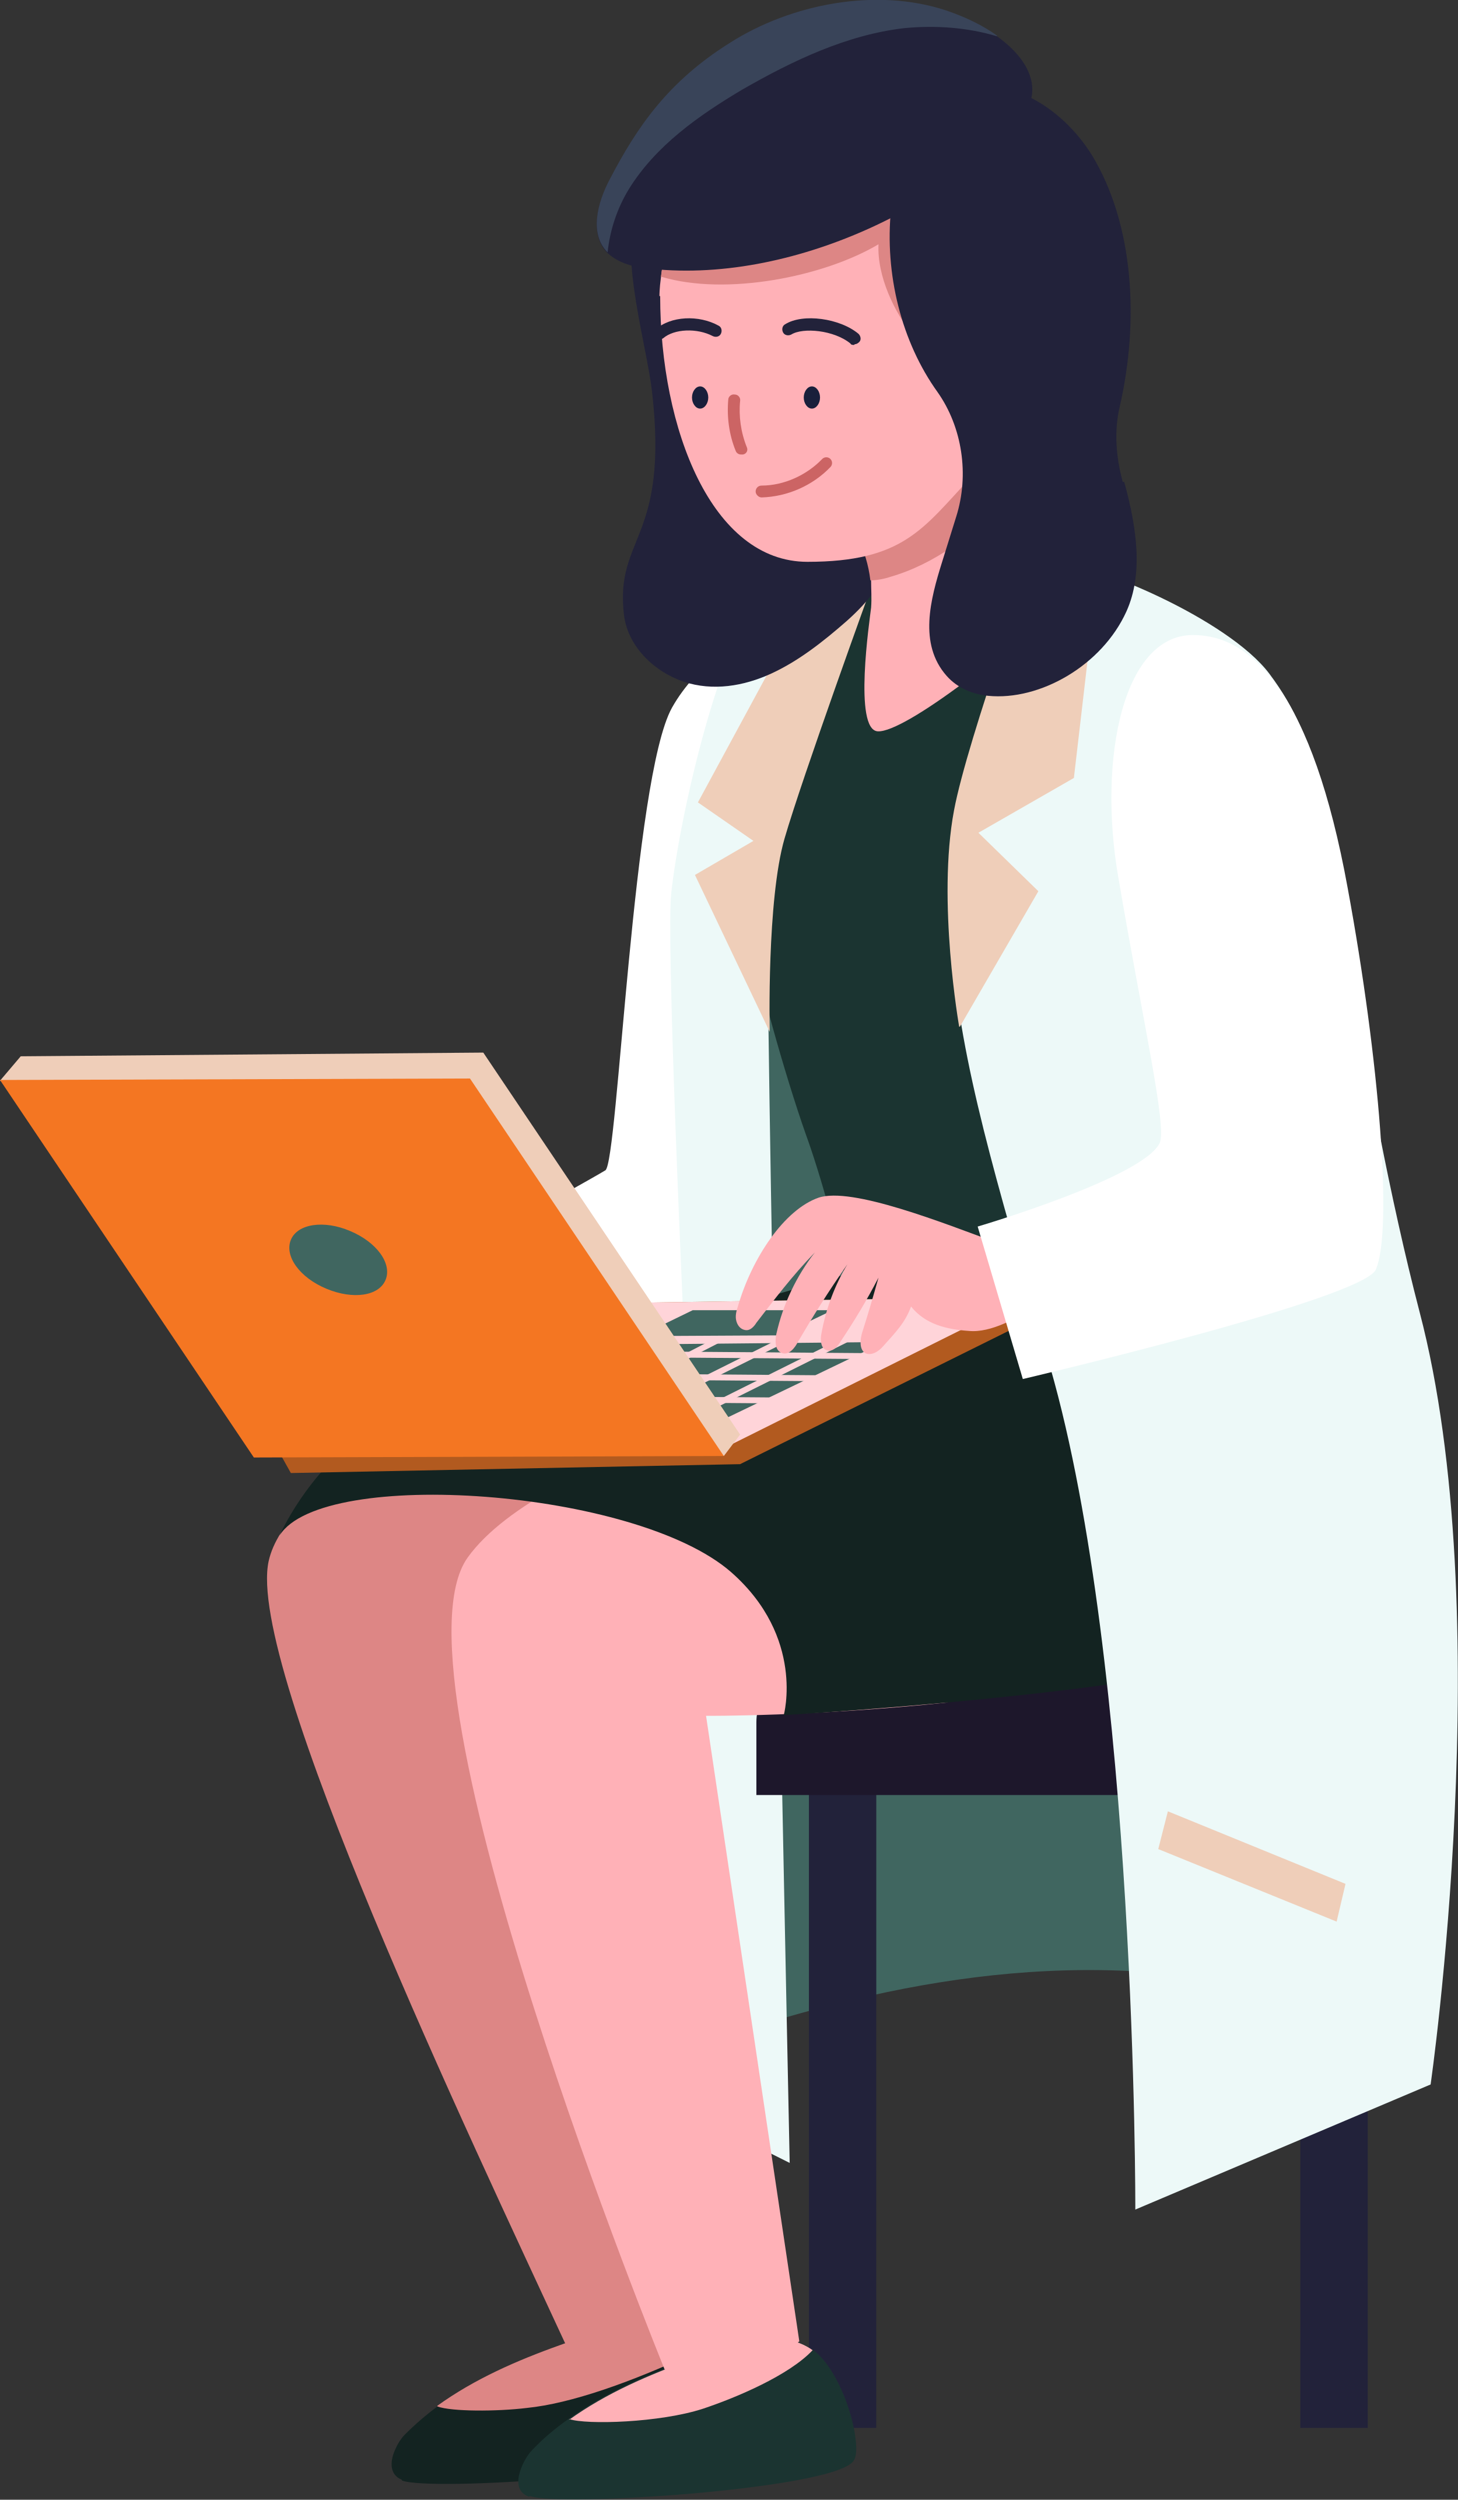 <svg xmlns="http://www.w3.org/2000/svg" id="uuid-bed87cd7-dafa-4486-b56e-42727d065194" viewBox="0 0 197 337.7"><rect x="0" y="0" width="197" height="337.7" fill="#333333" stroke="none"/><g id="uuid-f280d7b8-0867-4217-9773-9aaa42bba6c5"><path d="M93.9,276.4l2.8-156.7,38.2,1.9,36.6,147.2c-27.4-6.1-52.7-.9-77.5,7.6Z" style="fill:#406660; stroke-width:0px;"></path><path d="M183.3,164.6c-23.8,6.7-46,14.4-69.5,7-.2-3.2-3-13.1-4.9-18.3-2.9-8.2-6.7-21.9-7.5-27-1.1-6.3.6-43.9,14.2-47,15.1-3.4,26-2.2,41,3.6,4.9,1.9,8.6,5.5,10.3,9.8,4.3,11.4,6.1,23.4,6.7,35.5.5,10.4,3,20.6,7.1,30.2.8,1.9,1.7,4,2.6,6.1Z" style="fill:#1b3431; stroke-width:0px;"></path><path d="M108.7,96.1l9-19s-20.3,6.7-26.9,18.5c-5.3,9.5-7.3,61.4-9,62.5-1.7,1.1-42.7,23.9-42.7,23.9l20.7,10.7,32.3-9.6,6.1-51.8,10.6-35.2Z" style="fill:#fff; stroke-width:0px;"></path><path d="M118.6,77.1s-14.9,28.8-14.9,47.3c0,24.1,3,167.8,3,167.8l-9-4.5s-8.3-155.5-7-167.1c1.3-11.5,6.7-33.6,11.5-38.8s16.4-4.8,16.4-4.8Z" style="fill:#edf9f8; stroke-width:0px;"></path><path d="M104,139.3s-.4-17.7,2-26c2.4-8.3,11.9-34.5,11.9-34.5l-8.6,1.9-15,27.7,7.5,5.2-7.9,4.6,10.1,21.2Z" style="fill:#efceb9; stroke-width:0px;"></path><rect x="175.7" y="236.7" width="9.1" height="91.3" style="fill:#22223a; stroke-width:0px;"></rect><rect x="109.3" y="236.7" width="9.1" height="91.3" style="fill:#22223a; stroke-width:0px;"></rect><path d="M102.2,242.5v-9.8c0-4.4,3.6-8,8-8h72.9c4.4,0,8,3.6,8,8v9.8h-89Z" style="fill:#1d172b; stroke-width:0px;"></path><path d="M54.3,335.1c3.8,1.5,39.2-.8,42.5-4.5.6-.7.6-2.5.2-4.7-.5-2.6-1.8-5.7-3.3-7.9-.6-.9-1.3-1.6-2-2.2-2.2-1.6-5.2-1.9-7.9-1.4-2.7.5-5.3,1.5-8.1,2.5-5.9,2.1-11.6,4.6-16.6,8.2-1.6,1.2-3,2.4-4.4,3.8-.4.4-.9,1.1-1.2,1.8-.8,1.6-1,3.6.8,4.3Z" style="fill:#132321; stroke-width:0px;"></path><path d="M59.1,325.1c1.9.7,8,.7,12.1.2,5.9-.6,13.9-3.4,22.5-7.4-.6-.9-1.3-1.6-2-2.2-2.2-1.6-5.2-1.9-7.9-1.4-2.7.5-5.3,1.5-8.1,2.5-5.9,2.1-11.6,4.6-16.6,8.2Z" style="fill:#dd8685; stroke-width:0px;"></path><path d="M36.3,210.9c2.3-10.3,22.3-20,42.8-27.3,6.5,4.4,12.9,8.8,18.8,14.1,3,2.7,5.8,5.4,8.6,8.3,2.6,3.2,5.1,6.6,7.6,9.9l-45.1,23.1,25.8,74.6c-6.5,3.3-15.7,3.4-18.1,3.7-13.2-28.5-43.5-92.2-40.4-106.4Z" style="fill:#dd8685; stroke-width:0px;"></path><path d="M71.6,337.2c3.9,1.5,40.3-.9,43.6-4.6.5-.5.6-1.6.4-3.1-.4-3.8-2.7-9.8-5.8-12.1,0,0,0,0-.1,0-2.2-1.6-5.2-1.9-7.9-1.4-2.8.5-5.4,1.6-8.3,2.6-5.9,2.1-11.7,4.6-16.7,8.2-1.7,1.2-3.4,2.6-4.9,4.2-.7.7-1.5,2.1-1.8,3.5-.2,1.2,0,2.3,1.4,2.8Z" style="fill:#1b3431; stroke-width:0px;"></path><path d="M76.9,326.8c2.3.8,12.3.5,18.1-1.4,4.5-1.5,11.6-4.5,14.8-7.9-2.2-1.6-5.2-1.9-7.9-1.4-2.8.5-5.4,1.6-8.3,2.6-5.9,2.1-11.7,4.6-16.7,8.2Z" style="fill:#ffb1b7; stroke-width:0px;"></path><path d="M93.7,192.8c3.7,2,7.3,4.2,10.8,6.5,11.9,8.2,19.2,18,23.5,30.7-17.9,1.9-32.6,1.8-32.6,1.8l12.6,84.5c-5.2,4.3-12.5,4.3-18.2,3.8,0,0-38.2-93.6-26.6-109.7,5.1-7.1,17.9-13.1,30.5-17.6Z" style="fill:#ffb1b7; stroke-width:0px;"></path><path d="M178.1,157.8s7.8,16.7,8.9,34.9c1.1,18.2-3.3,28.3-23.3,32.5-20,4.3-57.8,6.5-57.8,6.5,0,0,2.9-10.5-7.1-19.3-12.9-11.3-55.2-14.2-61-5,0,0,3.6-8.3,11.3-13.7,7.6-5.4,69.6-22.8,69.6-22.8l59.4-13.2Z" style="fill:#132321; stroke-width:0px;"></path><path d="M171.5,91c-5.6-7.4-24-15.1-29.3-15.1s-14.7,39.9-13.3,55.2c1.5,15.3,7.1,33,13,53.6,11.7,40.7,11.5,113.8,11.5,113.8l39.9-16.9s9.2-63.7-1.5-104.4c-4-15.4-7.1-32.3-10.1-50.2-3-17.9-3-26.4-10.2-36Z" style="fill:#edf9f8; stroke-width:0px;"></path><path d="M129.7,138.7l10.6-18.3-8.1-7.9,12.9-7.4,3.6-30.9-8.2-1.3s-9.8,26.9-11.6,36.6c-2.3,12.2.7,29.2.7,29.2Z" style="fill:#efceb9; stroke-width:0px;"></path><polygon points="181.8 254.5 157.8 244.7 156.5 249.8 180.6 259.6 181.8 254.5" style="fill:#efceb9; stroke-width:0px;"></polygon><path d="M85.9,29.2c-2.1,5.6,1.5,17.6,2.2,23.7,2.3,20.1-5,19.5-3.8,30.1.5,4.4,4.2,7.8,8.1,9.1,3.9,1.3,8.1.6,11.8-1.1,3.7-1.7,7-4.3,10.2-7.1,2.8-2.5,6.2-6.2,5.9-10.6-1.3-16-5-30.8-6.3-46.8,0-.8-.2-1.8-.8-2.2-.4-.3-.9-.2-1.4-.2-7.3.6-17.7,2-25.8,5Z" style="fill:#22223a; stroke-width:0px;"></path><path d="M144.1,80.4c-7,7-21.8,18.6-25.5,18.4-3.3-.2-1.1-15-.9-16.7.1-1.3,0-2.5,0-3.6-.5-4.3-2.5-7.4-3.9-10.1,8.4-3.4,14-6.9,20.2-11.8,1.3,7.3,8.2,21.5,10.1,23.9Z" style="fill:#ffb1b7; stroke-width:0px;"></path><path d="M136.6,66.7c-.4.4-.8.9-1.2,1.3-4.1,4.4-9.2,8.2-15,9.9-.9.3-1.9.5-2.8.5-.5-4.3-2.5-7.4-3.9-10.1,8.4-3.4,14-6.9,20.2-11.8.7,3.6,1.5,7,2.6,10.2Z" style="fill:#dd8685; stroke-width:0px;"></path><path d="M89.2,40c0,18,7,35.9,19.9,35.9s15.6-4.5,21.8-11.1c1.8-1.9,3.4-3.9,4.8-6.1,3.8-5.7,6.2-12.3,6.2-18.7,0-18-11.8-32.6-26.4-32.6s-23.2,15-25.3,24.7c-.5,2.1-.7,4-.9,5.4-.2,1.5-.2,2.4-.2,2.5Z" style="fill:#ffb1b7; stroke-width:0px;"></path><path d="M89.4,37.4c8.7,2.6,21.9,0,29.3-4.4-.2,4.3,2.1,9.1,4.7,12.4,2.6,3.3,5.5,6.5,7.3,13.1.5,1.8.5,4,.2,6.2,0,.5-.2,1.1-.3,1.6-.5,2.3-1.5,4.4-2.8,5.8,2.3-2.1,4.6-5.9,6.4-9.9.5-1.2,1.1-2.3,1.5-3.5.8-2.1,1.6-4,2.1-5.7-2.4-11.2-4.6-22.3-6.7-33.5-12.8,3.3-28,7.9-40.9,12.5-.5,2.1-.7,4-.9,5.4Z" style="fill:#dd8685; stroke-width:0px;"></path><path d="M115.4,46.6c-.2,0-.4,0-.5-.2-2.2-1.8-6.4-2.2-8-1.2-.4.2-.9.1-1.1-.3-.2-.4-.1-.9.3-1.1,2.4-1.5,7.4-.8,9.9,1.3.3.3.4.8.1,1.1-.2.2-.4.3-.6.3Z" style="fill:#22223a; stroke-width:0px;"></path><path d="M89.2,45.9c-.2,0-.4,0-.6-.3-.3-.3-.3-.8,0-1.1,2-1.8,5.8-2,8.5-.5.4.2.5.7.3,1.1-.2.4-.7.5-1.1.3-2.1-1.1-5.2-1-6.7.3-.2.1-.3.2-.5.2Z" style="fill:#22223a; stroke-width:0px;"></path><path d="M109.7,52.2c-.6,0-1.1.7-1.1,1.5s.5,1.5,1.1,1.5,1.1-.7,1.1-1.5-.5-1.5-1.1-1.5Z" style="fill:#191f3b; stroke-width:0px;"></path><path d="M94.6,52.2c-.6,0-1.1.7-1.1,1.5s.5,1.5,1.1,1.5,1.1-.7,1.1-1.5-.5-1.5-1.1-1.5Z" style="fill:#191f3b; stroke-width:0px;"></path><path d="M100.1,61.4c-.3,0-.6-.2-.7-.5-.9-2.2-1.2-4.6-1-6.9,0-.4.4-.8.9-.7.4,0,.8.4.7.9-.2,2,.1,4.2.9,6.2.2.4,0,.9-.5,1,0,0-.2,0-.3,0Z" style="fill:#cc6464; stroke-width:0px;"></path><path d="M102.9,67.2c-.4,0-.8-.4-.8-.8,0-.4.3-.8.8-.8,3,0,6.1-1.4,8.2-3.6.3-.3.8-.3,1.1,0,.3.3.3.8,0,1.1-2.4,2.5-5.8,4-9.3,4.1h0Z" style="fill:#cc6464; stroke-width:0px;"></path><path d="M151.7,65.1c-.9-3.3-1.2-6.8-.4-10.2,2.6-11.3,2-24.5-3.8-34-4-6.4-11.6-11.2-18.3-8.4-5.3,2.2-8.2,9.1-8.8,15.7-.9,8.8,1.4,18,6.3,24.8,3.3,4.7,4.3,11.1,2.5,16.8l-1.9,6.1c-1.6,5.1-3.2,11.1.6,15.4,1.5,1.7,3.6,2.5,5.6,2.7,7,.7,15.4-4.1,18.7-11.4,2.3-5.1,1.4-11.3-.3-17.5Z" style="fill:#22223a; stroke-width:0px;"></path><path d="M138.2,15.5c-8.6,11.4-31.1,23.3-51.2,20.7-2.4-.3-3.9-1.1-4.9-2-2.5-2.5-1.4-6.7.3-9.9,3.7-7.1,7.9-13.2,16.2-18.4,8.3-5.3,19.8-7.5,29.2-4.4,2.7.9,5.1,2.1,6.9,3.4,4.5,3.2,6.1,7.2,3.6,10.6Z" style="fill:#22223a; stroke-width:0px;"></path><path d="M134.7,4.9c-4-1.2-8.3-1.5-12.5-1.1-7.8.9-15.1,4.4-21.9,8.3-5.9,3.5-11.7,7.6-15.3,13.4-1.6,2.6-2.6,5.6-2.9,8.6-2.5-2.5-1.4-6.7.3-9.9,3.7-7.1,7.9-13.2,16.2-18.4,8.3-5.3,19.8-7.5,29.2-4.4,2.7.9,5.1,2.1,6.9,3.4Z" style="fill:#394459; stroke-width:0px;"></path><polygon points="139.3 178.3 100 197.8 39.3 199 37.4 195.6 38.4 195 72.1 176.2 138.8 175.2 138.8 175.2 139.3 178.3" style="fill:#b25a1f; stroke-width:0px;"></polygon><polygon points="138.8 175.2 138.8 175.2 98.5 195.3 38.4 195 72.1 176.2 138.8 175.2" style="fill:#ffd4d9; stroke-width:0px;"></polygon><polygon points="95.8 192.7 119.5 181.3 67.6 181.8 79.3 190.9 95.8 192.7" style="fill:#406660; stroke-width:0px;"></polygon><polygon points="105.8 189.6 79.9 189.4 79.9 188.6 105.8 188.8 105.8 189.6" style="fill:#ffd4d9; stroke-width:0px;"></polygon><polygon points="111.8 186.6 85.9 186.4 85.9 185.6 111.8 185.8 111.8 186.6" style="fill:#ffd4d9; stroke-width:0px;"></polygon><polygon points="116.9 183.6 91.1 183.4 91.1 182.6 117 182.8 116.9 183.6" style="fill:#ffd4d9; stroke-width:0px;"></polygon><rect x="94.4" y="184.1" width="25.9" height=".8" transform="translate(-71 67.2) rotate(-26.5)" style="fill:#ffd4d9; stroke-width:0px;"></rect><rect x="88.8" y="182.8" width="25.9" height=".8" transform="translate(-71 64.5) rotate(-26.5)" style="fill:#ffd4d9; stroke-width:0px;"></rect><polygon points="84.3 188 84 187.3 103.8 177.1 104.2 177.8 84.3 188" style="fill:#ffd4d9; stroke-width:0px;"></polygon><polygon points="93.6 177 112.5 177 105.4 180.4 86.4 180.5 93.6 177" style="fill:#406660; stroke-width:0px;"></polygon><polyline points="19.7 155.8 0 146 2.8 142.7 65.3 142.2 100 193.8 97.8 196.7" style="fill:#efceb9; stroke-width:0px;"></polyline><polygon points="97.8 196.7 63.5 145.7 0 145.9 34.3 196.9 97.8 196.7" style="fill:#f47622; stroke-width:0px;"></polygon><path d="M47.3,166.3c-3.5-1.5-7.1-1-8,1.2s1.2,5.1,4.8,6.6,7.1,1,8-1.2-1.2-5.1-4.8-6.6Z" style="fill:#406660; stroke-width:0px;"></path><path d="M135,168c-7.6-2.8-19.9-7.7-24.4-6.2-4.6,1.6-9,8.1-10.9,14.7-.2.6-.4,1.3-.2,2,.2.7.7,1.2,1.4,1.2.5,0,1-.5,1.3-1,2.4-3.1,4.8-6.3,7.9-9.5-2.5,3.2-4.3,7-5.2,11-.2,1-.2,2.3.8,2.6.9.3,1.7-.7,2.1-1.5,2-3.4,4.1-6.8,6.7-10.5-1.7,2.8-2.9,6-3.5,9.3-.2.9-.1,2.1.7,2.3.8.3,1.5-.5,1.9-1.2,1.8-2.7,3.5-5.5,5.1-8.6-.7,2.5-1.4,4.9-2.2,7.4-.3,1-.4,2.3.4,2.8.8.4,1.8-.2,2.4-.9,1.7-1.9,3-3.2,3.8-5.4,1.9,2.4,4.8,3.1,7.8,3.3,3,.3,6.6-1.8,9.1-3.3-1.7-3-3.5-5.2-5.2-8.6Z" style="fill:#ffb1b7; stroke-width:0px;"></path><path d="M161.7,85.8c7.5.3,15.6,7.8,20.4,34.2,4.3,23.3,6.1,46.2,3.8,51.5-1.7,4-47.7,14.8-47.7,14.8l-6.1-20.6s22.4-6.6,24.6-11.3c1-2.2-2.3-16.5-5.6-35.9-2.8-16.1.7-33.2,10.5-32.7Z" style="fill:#fff; stroke-width:0px;"></path></g></svg>